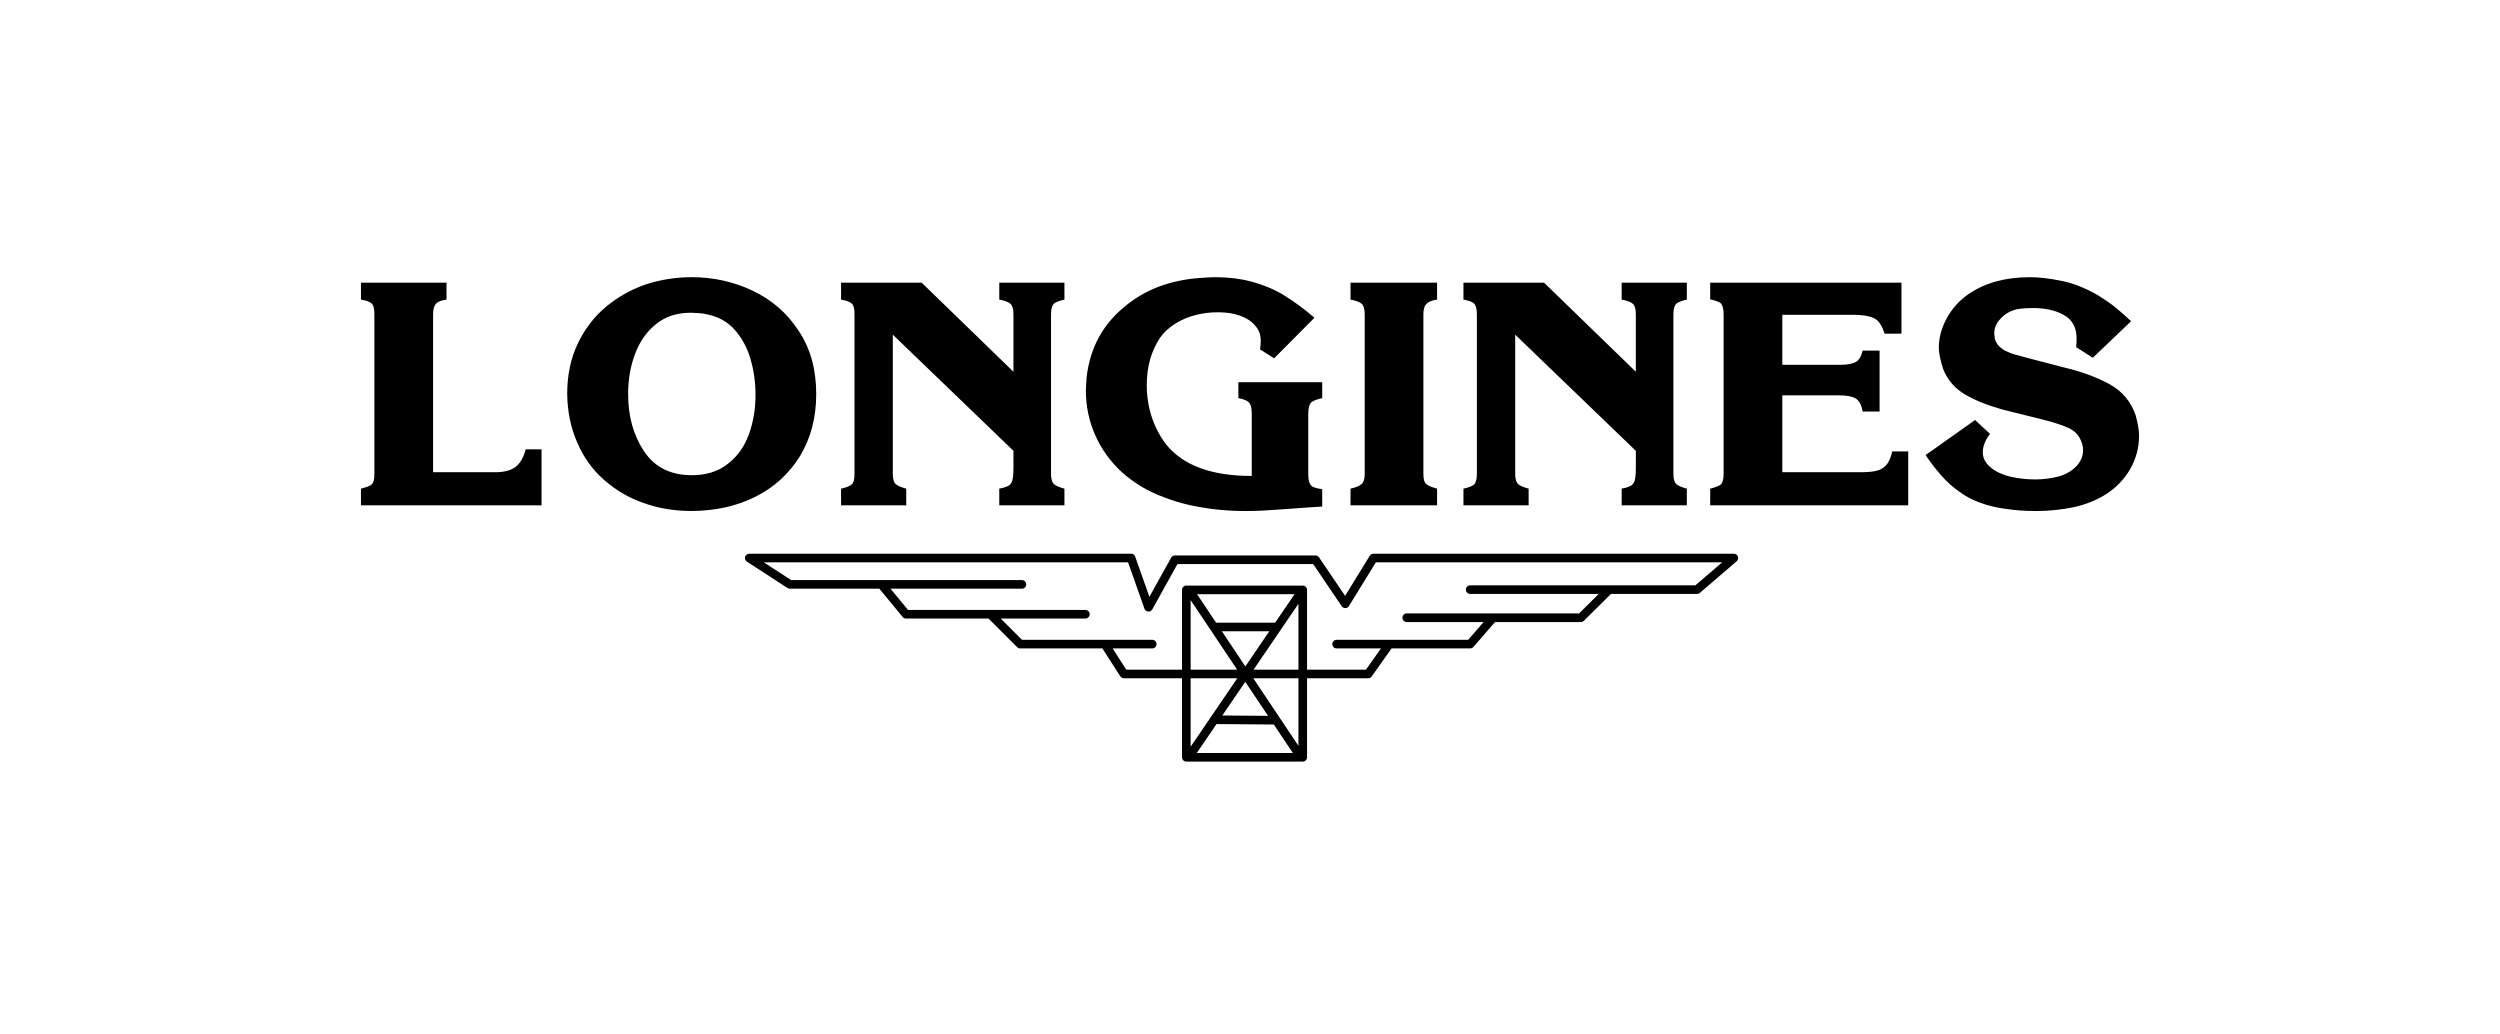 <?xml version="1.0" encoding="UTF-8"?>
<svg xmlns="http://www.w3.org/2000/svg" width="290" height="120" viewBox="0 0 290 120">
  <defs>
    <style>
      .cls-1 {
        fill: #fff;
      }

      .cls-2 {
        fill: none;
        stroke: #000;
        stroke-linejoin: round;
      }

      .cls-3 {
        fill-rule: evenodd;
      }
    </style>
  </defs>
  <g id="Calque_5" data-name="Calque 5">
    <rect class="cls-1" x="-.383" y="-.617" width="292.425" height="121.872"/>
  </g>
  <g id="Calque_7" data-name="Calque 7">
    <g>
      <path class="cls-3" d="m115.915,34.752c.634.116,1.068.288,1.299.491.23.202.346.606.346,1.212v6.665l-10.648-10.33h-9.348v1.962c.663.116,1.067.288,1.269.491.202.202.288.606.288,1.212v18.496c0,.606-.087,1.01-.288,1.212-.202.202-.606.376-1.269.52v1.934h7.56v-1.934c-.634-.173-1.038-.346-1.24-.548s-.318-.578-.318-1.183v-16.132l13.995,13.475v1.934c0,.98-.087,1.587-.26,1.789-.143.318-.606.52-1.385.664v1.934h7.559v-1.934c-.635-.173-1.039-.346-1.24-.548s-.317-.577-.317-1.183v-18.497c0-.606.116-.981.317-1.212.231-.202.636-.346,1.24-.491v-1.962h-7.559l-0,1.963Zm-28.624-1.04c-2.193-1.038-4.559-1.558-7.041-1.558-1.876,0-3.635.288-5.338.837-1.673.576-3.231,1.442-4.616,2.597s-2.482,2.598-3.289,4.3c-.808,1.702-1.212,3.635-1.212,5.829.028,2.02.405,3.867,1.154,5.597.722,1.702,1.76,3.145,3.059,4.299,1.327,1.183,2.857,2.107,4.587,2.713,1.732.635,3.636.952,5.656.952,2.713-.028,5.165-.548,7.359-1.644,2.194-1.097,3.924-2.684,5.195-4.733,1.24-2.078,1.876-4.444,1.876-7.185,0-2.857-.665-5.309-2.05-7.359-1.358-2.077-3.147-3.605-5.34-4.645h0Zm.346,12.149c0,1.616-.26,3.117-.779,4.559-.52,1.414-1.328,2.539-2.454,3.404-1.096.865-2.482,1.299-4.154,1.299-2.454,0-4.3-.924-5.541-2.77-1.24-1.876-1.846-4.069-1.846-6.637,0-1.673.259-3.231.808-4.675.548-1.442,1.356-2.596,2.452-3.462,1.068-.865,2.395-1.299,3.953-1.299h.173c.722.029,1.299.058,1.703.173,1.356.26,2.452.865,3.289,1.818.837.952,1.442,2.078,1.818,3.376s.577,2.654.577,4.069v.146l.001-0Zm-27.846,8.31c-.549.404-1.327.606-2.309.606h-7.243v-18.324c0-.577.115-.981.345-1.242.232-.23.635-.375,1.212-.461v-1.962h-9.925v1.962c.663.116,1.097.288,1.269.491.203.202.289.606.289,1.212v18.497c0,.606-.086,1.01-.289,1.212-.172.202-.606.346-1.269.52v1.933h20.949v-6.492h-1.847c-.23.951-.633,1.616-1.182,2.048h0Zm83.853-7.993c.606.116,1.038.288,1.24.52.202.202.318.634.318,1.269v7.243c-4.704,0-8.022-1.24-9.984-3.722-1.471-1.991-2.193-4.3-2.193-6.839,0-2.106.52-3.924,1.53-5.453.433-.636,1.039-1.183,1.76-1.646.749-.462,1.557-.809,2.395-1.009.865-.231,1.703-.317,2.597-.317.895,0,1.732.116,2.482.375.75.26,1.356.635,1.79,1.155.461.491.664,1.097.664,1.76,0,.461-.029.779-.087,1.01l1.646,1.038,4.673-4.703c-1.129-.981-2.334-1.868-3.606-2.654-1.155-.693-2.395-1.183-3.665-1.53-1.298-.346-2.683-.519-4.155-.519-.173,0-.49,0-.952.029-.433.029-.722.057-.894.057-1.703.116-3.319.462-4.789,1.01-1.501.577-2.829,1.357-4.012,2.366-1.2.972-2.2,2.167-2.943,3.521-.75,1.386-1.211,2.915-1.413,4.617,0,.174-.029.433-.057.779,0,.375-.029.606-.029.75,0,1.875.375,3.607,1.097,5.222s1.76,3.059,3.087,4.271c1.391,1.247,3.007,2.216,4.761,2.857,1.01.404,2.049.721,3.088.952,1.068.231,2.135.404,3.174.52,1.068.116,2.222.173,3.463.173,1.183,0,2.712-.086,4.559-.231,1.848-.143,3.232-.231,4.185-.288v-2.02c-.462-.057-.78-.144-1.011-.231-.202-.087-.346-.259-.46-.491-.088-.231-.145-.549-.145-.981v-7.069c0-.606.116-1.039.317-1.269.231-.202.663-.375,1.299-.52v-1.846h-9.725v1.844h-.003Zm75.14,7.791c-.318.351-.745.585-1.213.663-.462.116-1.125.145-1.962.145h-8.859v-8.918h6.579c.865,0,1.501.116,1.904.347.433.259.693.75.837,1.53h1.962v-7.069h-1.962c-.173.693-.433,1.126-.808,1.328-.374.202-.924.318-1.702.318h-6.811v-5.8h8.139c1.067,0,1.875.116,2.452.375.577.261.981.865,1.269,1.818h1.962v-5.915h-22.189v1.934c.635.144,1.067.289,1.269.491.172.231.288.635.288,1.242v18.496c0,.606-.116,1.01-.288,1.212-.203.202-.635.346-1.269.52v1.934h22.97v-6.262h-1.846c-.172.748-.403,1.267-.721,1.613v0Zm-62.124-19.217c.635.116,1.067.288,1.298.491.231.202.347.606.347,1.212v18.496c0,.606-.116.981-.347,1.183-.202.202-.635.404-1.298.548v1.934h10.041v-1.934c-.636-.173-1.068-.346-1.269-.548-.231-.202-.318-.578-.318-1.183v-18.496c0-.577.116-.981.375-1.212.231-.26.636-.404,1.213-.491v-1.962h-10.041v1.962h-.001Zm91.066,13.388c-.549-1.558-1.528-2.741-2.972-3.549-1.472-.808-3.231-1.471-5.309-1.962l-4.328-1.125c-.086-.029-.405-.116-.924-.26-.519-.116-.952-.26-1.299-.433-.374-.144-.693-.346-.952-.606-.26-.231-.433-.548-.549-.924,0-.057,0-.143-.028-.317-.028-.143-.028-.259-.028-.317,0-.634.259-1.212.779-1.732.519-.548,1.125-.866,1.818-1.038.722-.116,1.356-.144,1.846-.144,1.444,0,2.655.259,3.636.808s1.471,1.472,1.471,2.741c0,.432-.028.779-.058.981l1.934,1.242,4.444-4.242c-.55-.52-1.126-1.038-1.76-1.558s-1.328-.981-2.021-1.414c-.691-.413-1.415-.77-2.164-1.067-.715-.299-1.46-.522-2.222-.664-1.299-.26-2.481-.404-3.578-.404-2.799,0-5.165.634-7.069,1.934-1.069.722-1.905,1.645-2.539,2.771-.636,1.154-.952,2.309-.952,3.49,0,.577.173,1.386.491,2.425.519,1.298,1.356,2.28,2.539,2.972,1.154.693,2.626,1.27,4.357,1.76l4.876,1.212c1.183.318,2.107.606,2.771.924.693.288,1.182.809,1.471,1.5.143.345.231.692.231,1.067,0,.75-.289,1.385-.866,1.962-.577.548-1.269.924-2.078,1.126-.837.202-1.702.317-2.597.317-1.011,0-1.963-.116-2.887-.317-.924-.231-1.702-.578-2.279-1.067-.606-.491-.924-1.068-.924-1.76,0-.722.288-1.444.837-2.136l-1.732-1.616-5.742,4.069c.552.829,1.16,1.619,1.819,2.366.635.722,1.298,1.328,2.048,1.846.722.549,1.53.981,2.424,1.299.894.347,1.876.577,2.943.722,1.125.173,2.309.259,3.578.259,1.587,0,3.058-.173,4.444-.461,1.385-.318,2.597-.808,3.694-1.501,1.154-.75,2.078-1.703,2.77-2.886.693-1.212,1.039-2.481,1.039-3.866.003-.668-.141-1.476-.401-2.428v-0Zm-59.615-13.388c.636.116,1.069.288,1.299.491.23.202.346.606.346,1.212v6.665l-10.647-10.33h-9.349v1.962c.664.116,1.068.288,1.27.491.172.202.288.606.288,1.212v18.496c0,.606-.116,1.01-.288,1.212-.203.202-.606.376-1.27.52v1.934h7.561v-1.934c-.635-.173-1.039-.346-1.24-.548s-.317-.578-.317-1.183v-16.132l13.994,13.475v1.934c0,.98-.086,1.587-.26,1.789-.145.318-.605.52-1.385.664v1.934h7.56v-1.934c-.635-.173-1.038-.346-1.24-.548-.203-.202-.317-.577-.317-1.183v-18.497c0-.606.115-.981.317-1.212.231-.202.634-.346,1.24-.491v-1.962h-7.56v1.963h-.002Z"/>
      <path class="cls-2" d="m86.916,64.732h44.293l2.02,5.713,3.059-5.512h16.303l3.463,5.107,3.262-5.309h41.81l-4.271,3.664h-26.316,16.131l-3.29,3.261h-20.199,10.014l-2.654,3.059h-15.496,6.117l-2.452,3.463h-28.337l-2.222-3.463h5.511-15.32l-3.463-3.463h11.022-20.804l-2.857-3.464h16.303-26.921l-4.704-3.056Zm50.698,3.694h13.504v19.421h-13.504v-19.421Zm.405.145l12.754,19.074m.145-18.93l-12.898,18.93m2.626-14.919h7.53m-7.443,10.763l7.502.058"/>
    </g>
  </g>
</svg>